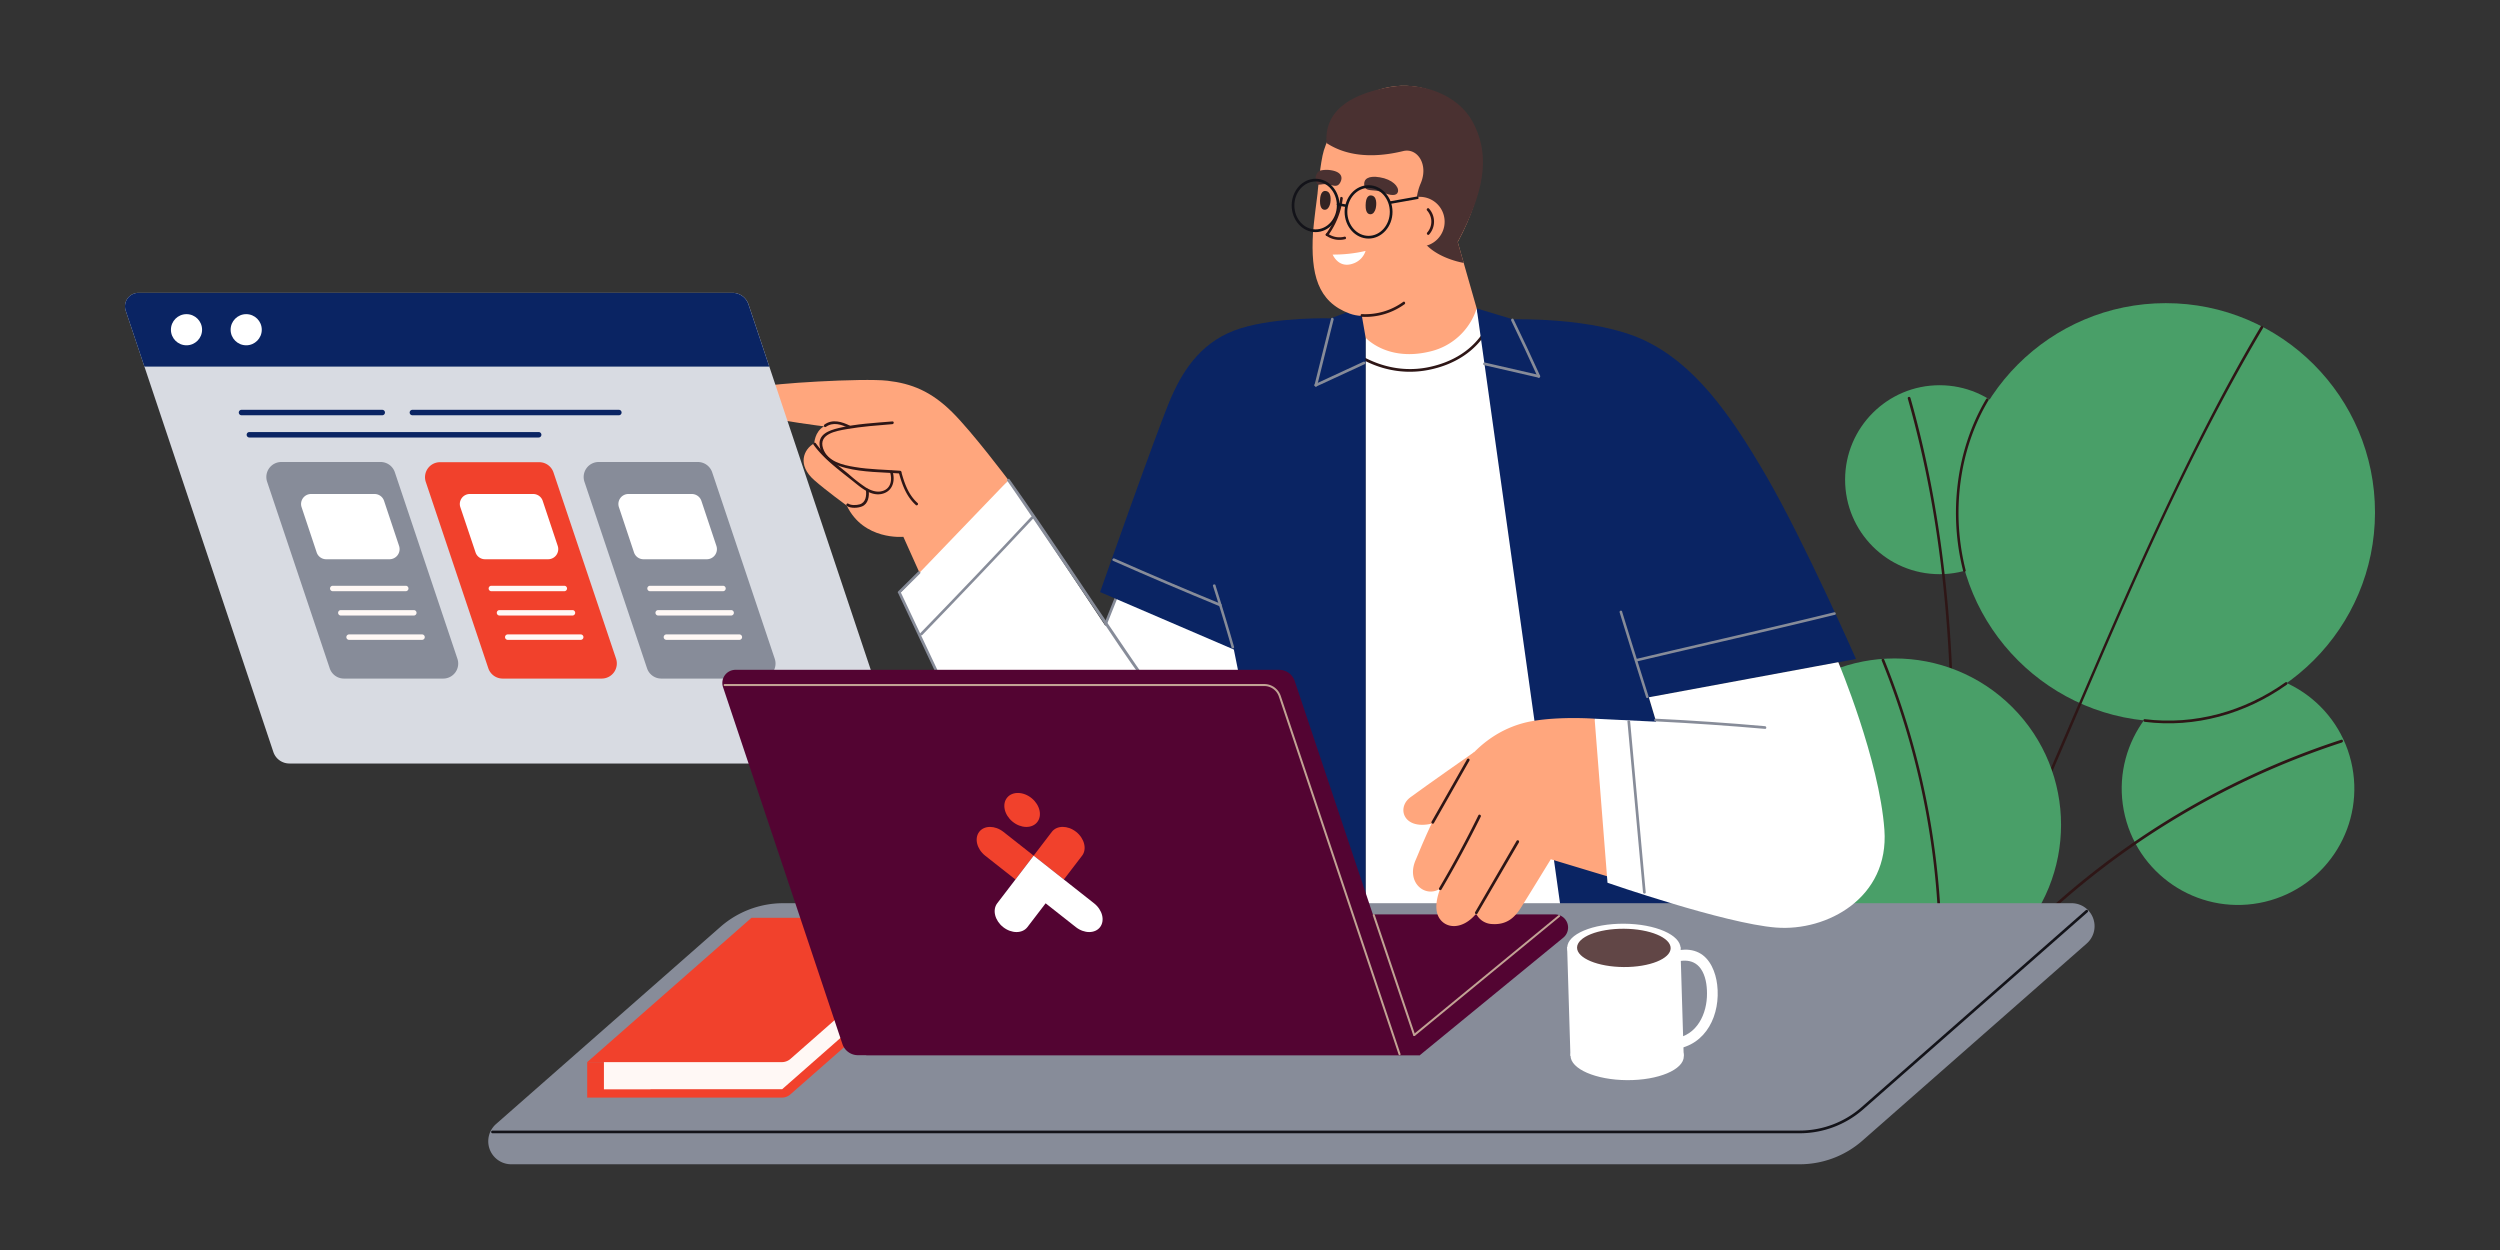 <?xml version="1.0" encoding="UTF-8"?> <svg xmlns="http://www.w3.org/2000/svg" viewBox="0 0 1000 500"><rect x="0" y="0" width="1000" height="500" fill="#333333" stroke="none"/> <defs> <style>.cls-1{fill:#499f68;}.cls-2{fill:#2e1616;}.cls-3{fill:#ffa67d;}.cls-4{fill:#fff;}.cls-5{fill:#878c99;}.cls-6{fill:#0a2463;}.cls-7{fill:#4a3131;}.cls-8{fill:#332323;}.cls-9{fill:#131319;}.cls-10{fill:#f1412c;}.cls-11{fill:#fff8f5;}.cls-12{fill:#d8dbe2;}.cls-13{fill:#530432;}.cls-14{fill:#c2a394;}.cls-15{fill:#614646;}</style> </defs> <g id="Слой_2" data-name="Слой 2"> <circle class="cls-1" cx="775.83" cy="191.88" r="37.79"></circle> <circle class="cls-1" cx="895.22" cy="315.38" r="46.52" transform="translate(-48.95 218.27) rotate(-13.53)"></circle> <path class="cls-2" d="M764.13,159c15.43,54.17,18.85,110.89,16.83,167-.59,16.12-1.62,32.22-2.93,48.29-.06.7-1.14.7-1.09,0,4.59-56.2,5.76-113.18-3.55-169a420.35,420.35,0,0,0-10.31-46,.54.54,0,0,1,1-.28Z"></path> <path class="cls-2" d="M936.78,297A321.87,321.87,0,0,0,808.38,376c-.49.5-1.26-.27-.76-.77A322.71,322.71,0,0,1,936.49,295.9c.66-.22,1,.83.29,1.05Z"></path> <circle class="cls-1" cx="866.32" cy="204.94" r="83.68"></circle> <path class="cls-2" d="M795.35,160.19c-12,20.11-14.83,45.46-9.06,68a.55.55,0,0,1-1,.29c-5.84-22.83-2.94-48.5,9.17-68.85a.54.54,0,0,1,.94.55Z"></path> <path class="cls-2" d="M914.72,273.87C898.21,285.6,878,291.28,857.9,288.74c-.68-.08-.69-1.17,0-1.08,20,2.51,39.9-3.09,56.28-14.73.57-.41,1.11.53.54.94Z"></path> <path class="cls-2" d="M905.19,131.24c-33.19,55.89-57.9,116.31-83.6,175.85l-23,53.35c-.28.64-1.21.09-.94-.54q20.48-47.43,40.94-94.85c12.7-29.44,25.72-58.75,40.14-87.4,8-15.92,16.45-31.63,25.55-47a.54.54,0,0,1,.94.54Z"></path> <circle class="cls-1" cx="757.87" cy="329.93" r="66.55" transform="translate(-11.32 632.53) rotate(-45)"></circle> <path class="cls-2" d="M753.72,263.92a314.32,314.32,0,0,1,22.9,124c-.26,12.68-1.73,25.3-1.78,38a.55.55,0,0,1-1.09,0c0-11.18,1.27-22.3,1.66-33.47A312.27,312.27,0,0,0,764.19,298a313.71,313.71,0,0,0-11.52-33.81c-.26-.65.79-.93,1.05-.29Z"></path> <path class="cls-3" d="M369.69,233.31l-8.35-18.59s-15.88,1.56-22.62-12.45c0,0-8.44-6.17-13-10.19-6.93-6.07-4.34-12.38,0-14.77,0,0,.11-4.62,3.88-6.77,0,0-18.29-2.18-24.66-4.4s-3.84-9.9-.5-11.32,40.83-3.64,50.53-2.53,17.48,4.25,25.87,12.54c8.11,8,22.57,27.25,22.57,27.25Z"></path> <path class="cls-4" d="M450.81,228.19l-8.64,22.2-38.79-58.31-43.33,45.08s33.09,74,49.66,89.66,54,22.91,73.44,0,39.34-76.26,39.34-76.26Z"></path> <path class="cls-5" d="M447.63,237.56q-2.37,6-4.75,11.91c-.25.64-1.31.36-1.05-.29l4.76-11.91c.25-.64,1.3-.36,1,.29Z"></path> <path class="cls-5" d="M360.42,237.16l16.5,35c.29.63-.64,1.18-.94.55l-16.5-35c-.29-.62.64-1.18.94-.54Z"></path> <path class="cls-5" d="M368,229.44,360,237.37a.55.55,0,0,1-.77-.77l8-7.92c.5-.5,1.27.27.77.76Z"></path> <path class="cls-5" d="M457.62,272.4c-6.82-9.11-13-18.75-19.4-28.16q-13.56-20-27.09-39.92c-2.72-4-5.41-8-8.22-12-.41-.57.54-1.11.94-.55,15.94,22.37,30.86,45.5,46.4,68.15,2.73,4,5.41,8,8.3,11.9.42.56-.52,1.11-.93.55Z"></path> <polygon class="cls-4" points="590.68 123.36 649.15 361.59 546.23 361.59 546.23 135.08 590.68 123.36"></polygon> <path class="cls-2" d="M595.32,131.72c-5.06,9.05-13.9,14.28-23.91,16.25-11.8,2.33-23.28-1-32.75-8.24-.55-.42,0-1.36.55-.94,9.23,7,20.39,10.4,31.91,8.14,9.74-1.92,18.33-6.94,23.26-15.76a.54.54,0,0,1,.94.55Z"></path> <path class="cls-6" d="M546.23,122.21l-13.93,5.12s-21.33-.6-36.08,4-22.44,15.57-27.69,27.49-28.5,78-28.5,78l53.51,23,22.29,110.51,30.4-8.84Z"></path> <path class="cls-3" d="M583.08,96.77l7.6,26.59A25.66,25.66,0,0,1,572,140.6c-17.14,4.18-25.74-5.52-25.74-5.52L543,116.35Z"></path> <path class="cls-3" d="M529.53,60.2C528.11,64.78,527,77.54,527,77.54s-1.62,12.3-1.81,15.72c-.91,16.23,1.72,27.42,14.72,32.19,11.64,4.26,30.38-6.38,41-24.7,12.65-21.82,13.93-37.38,6.34-51.65C581,37.43,567.84,32.63,555.85,34.82,538.07,38.06,531.26,54.64,529.53,60.2Z"></path> <path class="cls-7" d="M555.85,34.82c12-2.2,27.14,2.49,33.34,14.16,7.13,13.38,4.44,28-6.11,47.79l2.4,8.39s-21.36-3.37-18.59-19.45a21.61,21.61,0,0,1,1.38-12.34c3.25-7.58-1.32-14.33-7-12.94-18.26,4.45-27.48-1.21-30.65-3.19C529.65,44.06,540.59,37.6,555.85,34.82Z"></path> <path class="cls-3" d="M577.69,90.47a9.95,9.95,0,1,0-11.59,8A9.95,9.95,0,0,0,577.69,90.47Z"></path> <path class="cls-2" d="M571.6,83.44a7.74,7.74,0,0,1,.06,10.35c-.46.53-1.22-.24-.77-.77a6.64,6.64,0,0,0-.06-8.82c-.45-.52.31-1.29.77-.76Z"></path> <path class="cls-7" d="M545.69,74c.39,3.12,3.77,1.41,7.35,2.94,3.28,1.41,5.72,1.49,6.14-.21.51-2.06-2.26-5-7.26-5.81C547.25,70.12,545.41,71.68,545.69,74Z"></path> <path class="cls-8" d="M548.25,78.17c2.66,0,2.42,3.78,2,5.33-.28,1-.9,2.21-2.1,2.21-1.75,0-1.93-2.37-1.9-3.65S546.51,78.21,548.25,78.17Z"></path> <path class="cls-7" d="M527.28,73.88a13.06,13.06,0,0,0,1.56-.14c3.6-.53,5.78,2.13,7.32-.87,1.12-2.18.17-4.25-4.06-4.82a10.8,10.8,0,0,0-4.15.22C526,69.31,525.63,72.64,527.28,73.88Z"></path> <path class="cls-8" d="M530,76.38c2.66,0,2.42,3.78,2,5.33-.28,1-.9,2.2-2.1,2.21-1.76,0-1.93-2.37-1.9-3.65S528.3,76.41,530,76.38Z"></path> <path class="cls-4" d="M533.05,101.83a56.33,56.33,0,0,0,13.18-1.46,7.84,7.84,0,0,1-4.48,4.86C537.51,107,534.62,105,533.05,101.83Z"></path> <path class="cls-2" d="M561.77,121.73a26.81,26.81,0,0,1-17,5c-.69,0-.7-1.12,0-1.09a25.77,25.77,0,0,0,16.5-4.88c.57-.41,1.11.53.55.94Z"></path> <path class="cls-6" d="M590.68,123.36l14.48,4.38s32.54-1,52.35,8.28,34,28.5,49.11,54.58,35.78,73,35.78,73l-82.87,15.36,24.78,82.67H624.05Z"></path> <path class="cls-2" d="M360,189.39c-7.14-.51-14.65-.43-21.62-2.19-4.63-1.16-9.58-3.37-10.48-8.66-.83-4.82,3.72-6.4,7.53-7.32,7-1.69,14.37-2.05,21.54-2.65.69-.06.69,1,0,1.09-6.12.51-12.27.94-18.32,2-4.14.73-11.37,1.87-9.41,7.72,1.77,5.27,7.82,6.63,12.67,7.42,5.93,1,12.09,1.05,18.09,1.49.69.05.7,1.13,0,1.08Z"></path> <path class="cls-2" d="M357.06,188.67c1,3.38.2,7.29-3.43,8.63-4.21,1.55-8.12-1.34-11.22-3.85-5.83-4.74-12.55-9.41-17-15.57-.4-.57.54-1.11.94-.55,3.42,4.77,8.46,8.54,13,12.22a63.78,63.78,0,0,0,7,5.46c2,1.2,4.37,2.1,6.69,1.38,3.36-1,3.89-4.51,3-7.44a.54.54,0,0,1,1.05-.28Z"></path> <path class="cls-2" d="M347.47,196c.31,2.45-.12,5.56-2.69,6.58-1.66.66-4.41.84-6-.18-.59-.37,0-1.32.55-.93,1.15.74,3.25.63,4.5.28,2.53-.71,2.82-3.48,2.54-5.75-.09-.69,1-.69,1.08,0Z"></path> <path class="cls-2" d="M366.32,202c-3.8-3.42-5.51-8.18-6.8-13a.54.54,0,0,1,1-.29c1.25,4.65,2.86,9.22,6.53,12.52.52.47-.25,1.24-.77.77Z"></path> <path class="cls-2" d="M339.47,171.22c-2.9-1.43-6.25-2.54-9.12-.47-.57.41-1.11-.53-.55-.94,3.2-2.3,7-1.12,10.22.48.63.3.08,1.24-.55.93Z"></path> <path class="cls-5" d="M413.18,207.5Q391.25,230.93,368.92,254c-.49.5-1.26-.27-.77-.77q22.34-23,44.26-46.47c.48-.51,1.25.26.77.77Z"></path> <path class="cls-5" d="M486.2,234.13q3.9,12.3,7.45,24.71a.54.54,0,0,1-1,.28q-3.54-12.41-7.45-24.7c-.21-.67.83-.95,1.05-.29Z"></path> <path class="cls-5" d="M488,242.56q-21.51-8.84-42.77-18.23c-.64-.28-.09-1.21.55-.93q21.13,9.33,42.51,18.11c.63.26.35,1.32-.29,1.05Z"></path> <path class="cls-5" d="M733.91,245.93c-26.32,6.47-52.77,12.4-79.15,18.65-.68.17-1-.88-.28-1,26.37-6.25,52.82-12.19,79.14-18.66a.54.54,0,0,1,.29,1.05Z"></path> <path class="cls-5" d="M648.83,244.59c3.45,11.33,7.06,22.62,10.58,33.93.21.67-.84,1-1,.29-3.52-11.32-7.13-22.6-10.58-33.93a.55.55,0,0,1,1.05-.29Z"></path> <path class="cls-5" d="M605.42,127.71q5.45,11.21,10.59,22.55c.28.63-.65,1.19-.94.55q-5.13-11.35-10.58-22.55c-.31-.63.63-1.18.93-.55Z"></path> <path class="cls-5" d="M615.39,151.06q-10.87-2.46-21.75-5c-.68-.16-.39-1.21.29-1.05q10.86,2.53,21.75,5c.68.15.39,1.2-.29,1.05Z"></path> <path class="cls-5" d="M533.49,127.67c-2.23,8.85-4.4,17.71-6.63,26.56a.54.54,0,0,1-1.05-.29c2.23-8.84,4.4-17.71,6.64-26.56a.54.54,0,0,1,1,.29Z"></path> <path class="cls-5" d="M545.91,145.64l-19.3,8.92c-.63.29-1.19-.65-.55-.94l19.3-8.92c.63-.29,1.19.64.55.94Z"></path> <path class="cls-9" d="M537.84,84.75c0-5.88,4.3-10.67,9.58-10.67S557,78.87,557,84.75s-4.3,10.68-9.58,10.68S537.84,90.64,537.84,84.75Zm1.09,0c0,5.29,3.81,9.59,8.49,9.59s8.5-4.3,8.5-9.59-3.81-9.59-8.5-9.59S538.93,79.47,538.93,84.75Z"></path> <path class="cls-9" d="M516.67,82.18c0-5.89,4.29-10.68,9.58-10.68s9.57,4.79,9.57,10.68-4.29,10.67-9.57,10.67S516.67,88.06,516.67,82.18Zm1.08,0c0,5.28,3.81,9.58,8.5,9.58s8.49-4.3,8.49-9.58-3.81-9.59-8.49-9.59S517.75,76.89,517.75,82.18Z"></path> <path class="cls-2" d="M530.38,93.62a31.49,31.49,0,0,0,5.72-14.46c.09-.69,1.14-.4,1,.29a31.92,31.92,0,0,1-5.84,14.71c-.4.57-1.34,0-.93-.54Z"></path> <path class="cls-2" d="M531.12,93.43a8,8,0,0,0,6.77,1.21.55.55,0,0,1,.29,1,9.06,9.06,0,0,1-7.61-1.33c-.57-.39,0-1.34.55-.93Z"></path> <path class="cls-9" d="M537.87,82.71l-2.78-.49c-.69-.12-.4-1.17.28-1l2.79.5c.69.12.4,1.17-.29,1Z"></path> <path class="cls-9" d="M556.12,80.51l10.63-1.89c.68-.12,1,.92.29,1l-10.63,1.89c-.68.12-1-.93-.29-1Z"></path> <path class="cls-5" d="M313.31,361.28H828.63a9.2,9.2,0,0,1,6.07,16.11L745,456.23a38.09,38.09,0,0,1-25.15,9.48H204.5a9.2,9.2,0,0,1-6.07-16.11l89.73-78.84A38.09,38.09,0,0,1,313.31,361.28Z"></path> <path class="cls-10" d="M251,424.85l49.55-43.53h76.35a1.31,1.31,0,0,1,.87,2.3l-61.6,54.12a5.22,5.22,0,0,1-3.47,1.31H234.88v-14.2Z"></path> <polygon class="cls-11" points="256.82 424.5 304.56 382.53 354.7 382.53 354.7 371.29 373.34 371.29 373.34 382.53 312.87 435.68 260.21 435.68 260.21 435.74 241.57 435.74 241.57 424.5 256.82 424.5"></polygon> <path class="cls-10" d="M300.59,367.12h76.35a1.31,1.31,0,0,1,.87,2.3l-61.6,54.12a5.27,5.27,0,0,1-3.47,1.31H234.88Z"></path> <path class="cls-12" d="M353.31,305.4H115.74a6.76,6.76,0,0,1-6.4-4.61L50.28,124.25a5.4,5.4,0,0,1,5.13-7.11H293a6.74,6.74,0,0,1,6.4,4.61l59.06,176.53A5.4,5.4,0,0,1,353.31,305.4Z"></path> <path class="cls-6" d="M50.28,124.25l7.49,22.39H307.71l-8.33-24.89a6.76,6.76,0,0,0-6.4-4.61H55.41A5.4,5.4,0,0,0,50.28,124.25Z"></path> <circle class="cls-4" cx="98.48" cy="131.89" r="6.23"></circle> <circle class="cls-4" cx="74.6" cy="131.89" r="6.23"></circle> <path class="cls-5" d="M137.62,271.43h39.59a6,6,0,0,0,5.73-8l-25-74.51a6,6,0,0,0-5.73-4.12H112.61a6,6,0,0,0-5.73,8l25,74.5A6,6,0,0,0,137.62,271.43Z"></path> <path class="cls-4" d="M130.55,223.7h25.24a4.05,4.05,0,0,0,3.84-5.34l-6-18a4,4,0,0,0-3.84-2.76H124.5a4,4,0,0,0-3.84,5.34l6,18A4,4,0,0,0,130.55,223.7Z"></path> <path class="cls-11" d="M162.37,236.48H133a1.09,1.09,0,0,1,0-2.17h29.4a1.09,1.09,0,0,1,0,2.17Z"></path> <path class="cls-11" d="M165.63,246.21h-29.4a1.09,1.09,0,0,1,0-2.17h29.4a1.09,1.09,0,0,1,0,2.17Z"></path> <path class="cls-11" d="M168.92,255.94H139.53a1.09,1.09,0,0,1,0-2.17h29.39a1.09,1.09,0,0,1,0,2.17Z"></path> <path class="cls-10" d="M201.09,271.43h39.58a6.05,6.05,0,0,0,5.74-8L221.4,189a6,6,0,0,0-5.73-4.12H176.08a6,6,0,0,0-5.73,8l25,74.5A6.06,6.06,0,0,0,201.09,271.43Z"></path> <path class="cls-4" d="M194,223.7h25.25a4.05,4.05,0,0,0,3.84-5.34l-6-18a4,4,0,0,0-3.84-2.76H188a4,4,0,0,0-3.84,5.34l6.05,18A4,4,0,0,0,194,223.7Z"></path> <path class="cls-11" d="M225.83,236.48H196.44a1.09,1.09,0,0,1,0-2.17h29.39a1.09,1.09,0,0,1,0,2.17Z"></path> <path class="cls-11" d="M229.09,246.21H199.7a1.09,1.09,0,0,1,0-2.17h29.39a1.09,1.09,0,0,1,0,2.17Z"></path> <path class="cls-11" d="M232.38,255.94H203a1.09,1.09,0,0,1,0-2.17h29.39a1.09,1.09,0,0,1,0,2.17Z"></path> <path class="cls-5" d="M264.55,271.43h39.59a6,6,0,0,0,5.73-8l-25-74.51a6.06,6.06,0,0,0-5.74-4.12H239.55a6,6,0,0,0-5.74,8l25,74.5A6,6,0,0,0,264.55,271.43Z"></path> <path class="cls-4" d="M257.48,223.7h25.24a4.05,4.05,0,0,0,3.84-5.34l-6-18a4.06,4.06,0,0,0-3.84-2.76H251.43a4,4,0,0,0-3.84,5.34l6,18A4,4,0,0,0,257.48,223.7Z"></path> <path class="cls-11" d="M289.3,236.48H259.91a1.09,1.09,0,0,1,0-2.17H289.3a1.09,1.09,0,0,1,0,2.17Z"></path> <path class="cls-11" d="M292.56,246.21H263.17a1.09,1.09,0,0,1,0-2.17h29.39a1.09,1.09,0,0,1,0,2.17Z"></path> <path class="cls-11" d="M295.85,255.94H266.46a1.09,1.09,0,0,1,0-2.17h29.39a1.09,1.09,0,0,1,0,2.17Z"></path> <path class="cls-6" d="M153,166.1H96.5a1.09,1.09,0,0,1,0-2.17H153a1.09,1.09,0,0,1,0,2.17Z"></path> <path class="cls-6" d="M247.65,166.1h-82.8a1.09,1.09,0,0,1,0-2.17h82.8a1.09,1.09,0,0,1,0,2.17Z"></path> <path class="cls-6" d="M215.47,175H99.75a1.09,1.09,0,0,1,0-2.18H215.47a1.09,1.09,0,0,1,0,2.18Z"></path> <path class="cls-13" d="M346.45,422.08H567.93l57.37-47a5.25,5.25,0,0,0-3.33-9.32H415.19Z"></path> <path class="cls-13" d="M568,422.08H343.19a6.56,6.56,0,0,1-6.23-4.49L289.21,274.85a5.25,5.25,0,0,1,5-6.92H511.66a6.58,6.58,0,0,1,6.23,4.48Z"></path> <path class="cls-14" d="M559.82,422.07l.13,0a.4.4,0,0,0,.25-.52L512.31,278.37a7,7,0,0,0-6.61-4.76H289.92a.41.41,0,1,0,0,.81H505.7a6.15,6.15,0,0,1,5.84,4.21l47.89,143.16A.42.42,0,0,0,559.82,422.07Z"></path> <path class="cls-14" d="M623.88,366.71,566,414.3c-.4.33-1-.24-.58-.57l57.92-47.6c.4-.33,1,.24.58.58Z"></path> <path class="cls-14" d="M565.28,414.12c-5.42-16-10.75-32-16.18-48-.17-.5.62-.72.79-.22,5.43,16,10.76,32,16.17,48,.17.49-.61.71-.78.21Z"></path> <path class="cls-9" d="M197,453.31H719.82a38.62,38.62,0,0,0,25.51-9.61l89.73-78.84a.54.54,0,0,0-.71-.81l-89.74,78.84a37.57,37.57,0,0,1-24.79,9.34H197a.54.54,0,1,0,0,1.08Z"></path> <path class="cls-3" d="M637.84,287.48s-13.48-1-24.8.94-25,9.17-34.31,28.25-10.51,22.85-12.44,27.27c-4,9.06,3.77,15.42,9.83,11.51,0,0-3.1,7-.6,11.46,2.68,4.75,9.53,5.09,14.94-1.43a7.39,7.39,0,0,0,6.46,4.14c6.07.38,9.12-2.95,11.34-6.38s12.06-19.54,12.06-19.54l36.92,11.15Z"></path> <path class="cls-4" d="M659.53,278.92l2.92,9.76-24.61-1.2L643,353.1s46.89,16.3,67.37,17.92,45.35-11.93,43.39-39.08c-2-28-18.44-67.06-18.44-67.06Z"></path> <path class="cls-3" d="M589.68,300.83s-18.91,13.2-25.55,18.11c-6.47,4.78-1.68,16.17,14.69,8.29S589.68,300.83,589.68,300.83Z"></path> <path class="cls-2" d="M587.78,304.22q-7.1,12.52-14.21,25c-.34.61-1.28.06-.94-.55l14.22-25a.54.54,0,0,1,.93.54Z"></path> <path class="cls-2" d="M592.3,326.67q-7.31,14.85-15.71,29.12a.54.54,0,0,1-.94-.55q8.4-14.26,15.71-29.12c.31-.62,1.25-.07.94.55Z"></path> <path class="cls-2" d="M607.6,336.91,591,365.38a.54.54,0,0,1-.94-.54l16.57-28.48a.54.54,0,0,1,.93.55Z"></path> <path class="cls-5" d="M652.06,288.62q3.12,34.15,6.23,68.31c.06.7-1,.7-1.09,0q-3.11-34.15-6.23-68.31c-.06-.7,1-.69,1.09,0Z"></path> <path class="cls-5" d="M706,291.55q-21.85-1.91-43.78-3c-.69,0-.7-1.12,0-1.08q21.91,1.06,43.78,3c.69.06.7,1.15,0,1.09Z"></path> <ellipse class="cls-4" cx="650.82" cy="422.35" rx="9.68" ry="22.66" transform="translate(224.1 1070.31) rotate(-89.61)"></ellipse> <polygon class="cls-4" points="628.17 422.35 673.48 422.35 672.16 378.75 626.85 378.75 628.17 422.35"></polygon> <path class="cls-4" d="M665,382.15c4.43-2,9.88-3.4,14.5-1.1s6.78,7.89,7.37,12.8c1.44,11.84-4.26,24.29-17,25.83-2.77.34-2.75-4,0-4.34,8.93-1.08,13-9.86,12.93-18,0-3.27-.56-7.15-2.52-9.89-3.19-4.45-8.69-3.53-13.06-1.53-2.52,1.16-4.73-2.59-2.19-3.75Z"></path> <ellipse class="cls-4" cx="649.52" cy="379.14" rx="9.68" ry="22.66" transform="translate(266.01 1026.09) rotate(-89.61)"></ellipse> <ellipse class="cls-15" cx="649.52" cy="379.14" rx="7.66" ry="18.72" transform="translate(266.44 1026.35) rotate(-89.65)"></ellipse> </g> <g id="Слой_4" data-name="Слой 4"> <g id="Layer_1" data-name="Layer 1"> <ellipse class="cls-10" cx="408.85" cy="323.97" rx="6.05" ry="7.76" transform="translate(-101.25 433.12) rotate(-50.47)"></ellipse> <path class="cls-10" d="M430.44,332.73h0c-3.34-2.63-7.68-2.63-9.7,0l-7.28,9.53,12.08,9.54,7.3-9.53c2-2.63.94-6.9-2.4-9.54Z"></path> <path class="cls-10" d="M391.68,332.74h0c-2,2.63-.94,6.89,2.39,9.53h0l12.09,9.53,7.29-9.54-12.09-9.52C398,330.11,393.69,330.11,391.68,332.74Z"></path> <path class="cls-4" d="M425.54,351.8l-12.08-9.54-7.29,9.54-7.29,9.53c-2,2.63-.95,6.89,2.39,9.52h0c3.34,2.63,7.67,2.63,9.69,0h0l7.29-9.53,12.09,9.53c3.34,2.63,7.67,2.63,9.69,0h0c2-2.63.94-6.89-2.4-9.52Z"></path> </g> </g> </svg> 